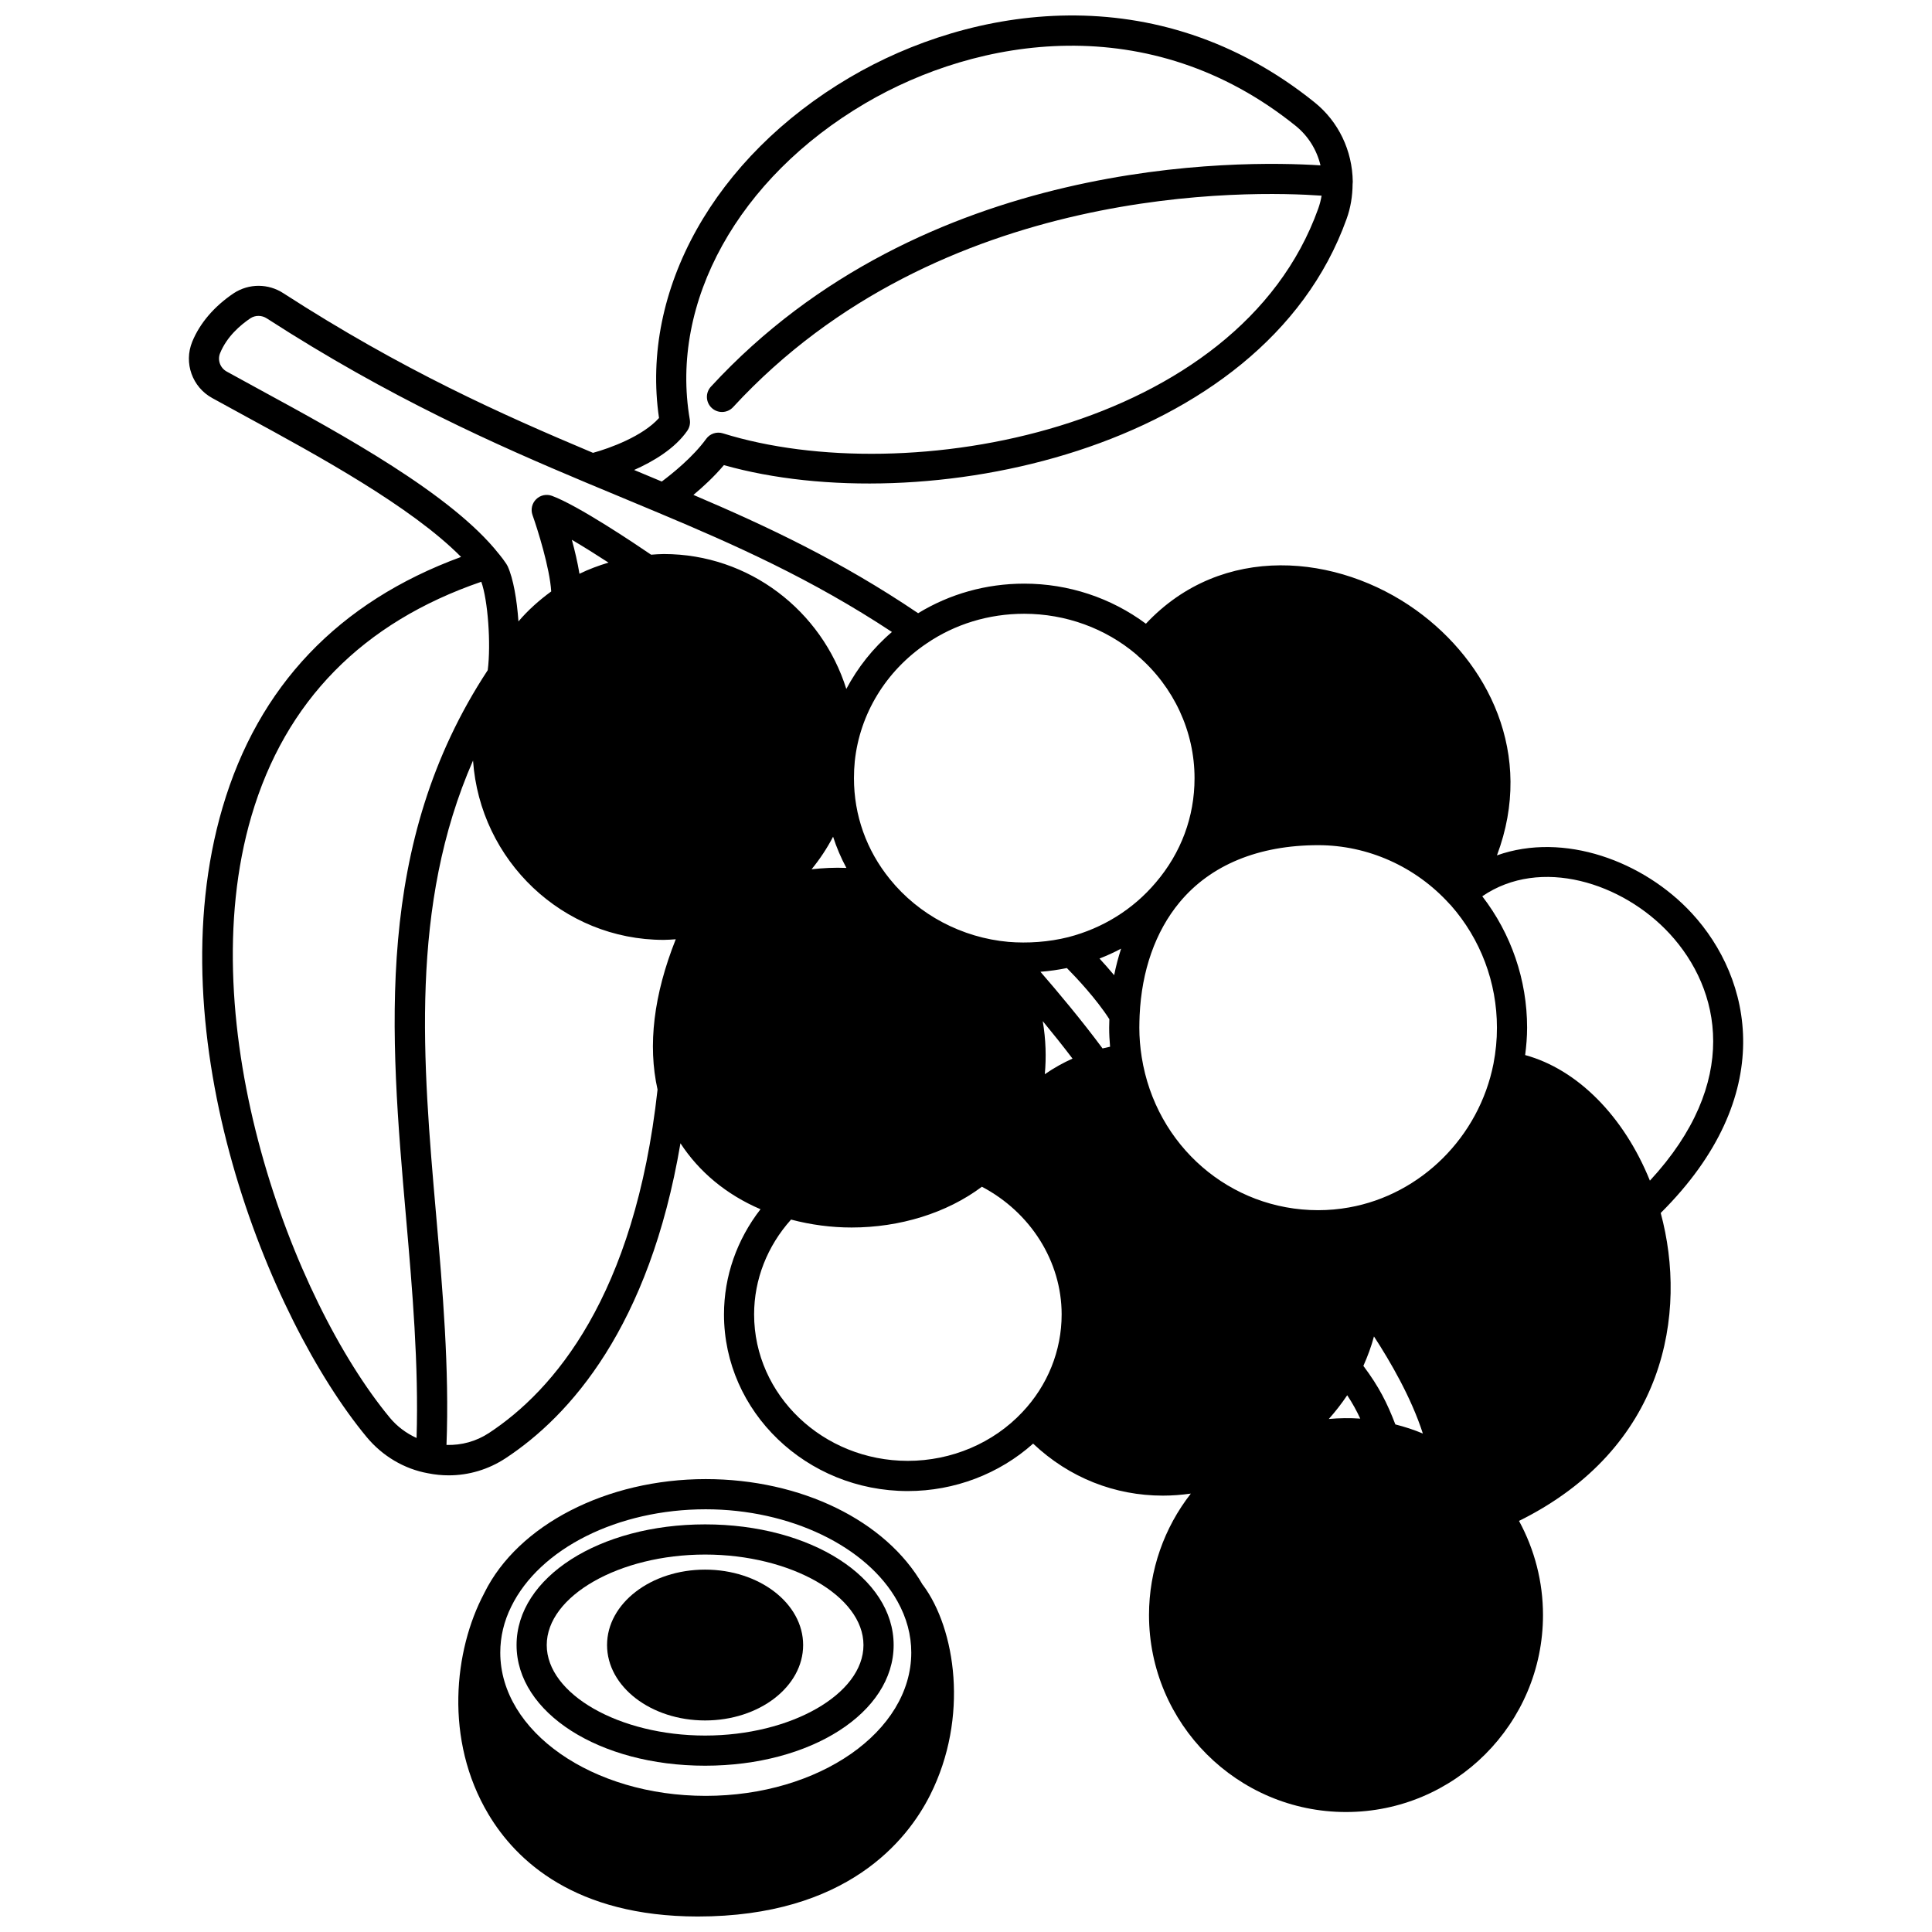 <?xml version="1.0" encoding="UTF-8"?>
<!-- Uploaded to: SVG Repo, www.svgrepo.com, Generator: SVG Repo Mixer Tools -->
<svg width="800px" height="800px" version="1.1" viewBox="144 144 512 512" xmlns="http://www.w3.org/2000/svg">
 <defs>
  <clipPath id="b">
   <path d="m194 148.09h412v476.91h-412z"/>
  </clipPath>
  <clipPath id="a">
   <path d="m265 535h132v116.9h-132z"/>
  </clipPath>
 </defs>
 <g clip-path="url(#b)">
  <path d="m592.34 386.01c-12.73-13.797-33.887-21.633-51.633-15.328 10.094-26.855-2.371-51.305-21.441-64.996-20.738-14.887-51.355-17.961-71.59 3.606-9.223-6.856-20.508-10.621-32.238-10.621-10.09 0-19.75 2.723-28.125 7.836-20.633-13.941-40.047-23.043-59.547-31.352 2.535-2.117 5.504-4.84 8.074-7.894 52.23 14.762 142.77-3.172 165.02-65.242 1.07-2.953 1.574-6.07 1.594-9.266 0-0.012 0.012-0.023 0.012-0.035 0.004-0.02-0.008-0.039-0.004-0.062 0-0.16 0.039-0.316 0.035-0.48-0.098-8.285-3.789-15.961-10.125-21.055-41.844-33.684-91.066-25.5-123.17-6.602-35.855 21.098-55.531 56.355-50.555 90.254-4.32 4.852-13.102 8.035-17.496 9.234-24.215-10.188-50.504-21.926-82.062-42.305-3.981-2.598-9.113-2.617-13.125-0.008-5.188 3.484-9 7.938-11.023 12.879-2.285 5.606 0.008 12.023 5.316 14.922 2.82 1.566 5.898 3.242 9.141 5.004 18.711 10.18 43.609 23.754 56.793 37.094-32.488 11.918-53.746 34.223-63.207 66.391-17.879 60.793 12.215 135.49 38.18 166.84 4.195 5.059 9.988 8.477 16.238 9.602 1.84 0.371 3.68 0.555 5.516 0.555 5.312 0 10.52-1.547 15.066-4.531 17.016-11.195 38.09-34.723 46.344-83.473 4.934 7.566 12.156 13.609 21.215 17.48-6.25 8.055-9.676 17.742-9.676 27.879 0 25.809 21.859 46.809 48.727 46.809 12.371 0 24.238-4.562 33.195-12.57 9.586 9.066 21.672 13.781 34.383 13.781 2.453 0 4.934-0.191 7.414-0.539-7.062 9.035-11.086 20.301-11.086 32.184 0 28.785 23.418 52.203 52.207 52.203 28.789 0 52.203-23.418 52.203-52.203 0-8.762-2.195-17.289-6.356-24.945 38.816-19.223 44.738-55.035 37.551-81.605 31.332-31.156 24.188-62.152 8.242-79.438zm-5.875 5.422c13.656 14.801 18.879 39.398-5.223 65.453-6.894-17.066-19.207-29.504-33.059-33.281 0.309-2.426 0.516-4.832 0.516-7.25 0-12.684-4.215-24.887-11.879-34.832 15.422-10.566 37.199-3.582 49.645 9.91zm-290.92-104.38c3.156 1.852 6.606 4.027 9.711 6.043-2.625 0.797-5.207 1.742-7.691 2.961-0.492-2.992-1.234-6.144-2.019-9.004zm212.57 211.12c4.262 6.523 9.906 16.211 12.957 25.73-2.356-1-4.797-1.777-7.289-2.418-2.176-5.688-4.328-9.977-8.473-15.512 1.137-2.566 2.113-5.164 2.805-7.801zm-7.086 15.582c1.391 2.106 2.481 4.09 3.453 6.191-2.75-0.191-5.539-0.156-8.332 0.098 1.781-2 3.41-4.102 4.879-6.289zm-80.145-85.078c0.414-4.477 0.281-9.164-0.543-14.066 2.59 3.137 5.309 6.531 7.891 9.934-2.367 1.047-4.867 2.422-7.348 4.133zm118.9-2.754c-3.824 19.355-19.191 34.645-38.238 38.055-2.703 0.488-5.461 0.734-8.203 0.734-23.371 0-43.047-17.055-46.777-40.559-0.418-2.644-0.629-5.199-0.629-7.805 0-1.109 0.039-2.184 0.074-3.219 0.535-11.906 4.188-22.273 10.562-29.973 8.223-9.93 20.938-15.176 36.773-15.176 13.168 0 25.855 5.684 34.805 15.59l0.059 0.059c0.062 0.066 0.129 0.133 0.195 0.195 0.027 0.023 0.051 0.055 0.078 0.078 7.887 8.953 12.223 20.453 12.223 32.438 0.008 3.188-0.301 6.328-0.922 9.582zm-100.52-23.484c-1.363-1.629-2.68-3.109-3.883-4.414 1.965-0.77 3.883-1.637 5.723-2.621-0.734 2.273-1.363 4.609-1.84 7.035zm-12.531-1.895c2.523 2.551 7.816 8.176 11.258 13.555-0.023 0.742-0.051 1.48-0.051 2.246 0 1.695 0.094 3.371 0.242 5.047-0.613 0.121-1.281 0.273-1.996 0.449-5.496-7.422-11.914-15.07-16.457-20.309 2.352-0.184 4.684-0.512 7.004-0.988zm-67.652-26.18c2.195-2.691 4.102-5.566 5.695-8.625 0.922 2.852 2.094 5.613 3.527 8.27-3.106-0.137-6.254 0.027-9.223 0.355zm86.086-56.906c0.039 0.047 0.094 0.09 0.137 0.133 0.07 0.07 0.141 0.145 0.219 0.211 9.562 8.23 15.043 20.047 15.043 32.426 0 10.234-3.555 19.797-10.289 27.676-6 7.09-14.027 12.09-23.176 14.453-5.203 1.305-10.75 1.668-15.824 1.254-12.332-1.098-23.785-7.152-31.426-16.605-6.242-7.684-9.543-16.945-9.543-26.781 0-1.504 0.07-3.012 0.215-4.457 1.32-12.559 8.234-23.93 18.992-31.215 7.559-5.164 16.52-7.898 25.922-7.898 10.984 0.012 21.523 3.84 29.73 10.805zm-119.02-59.32c0.594-0.863 0.836-1.922 0.656-2.957-5.371-31.129 12.863-64.016 46.449-83.777 29.805-17.543 75.434-25.195 114.11 5.945 3.312 2.668 5.598 6.348 6.586 10.477-21.277-1.383-105.23-2.5-161.55 58.648-1.496 1.621-1.395 4.152 0.23 5.648 0.766 0.707 1.742 1.059 2.711 1.059 1.078 0 2.152-0.434 2.938-1.285 54.895-59.602 137.55-57.363 155.96-56.039-0.195 1.18-0.496 2.332-0.898 3.449-21.078 58.812-108.92 74.773-157.77 59.531-1.637-0.512-3.418 0.078-4.426 1.469-3.496 4.82-9 9.238-11.766 11.305-2.426-1.02-4.859-2.039-7.328-3.062 5.074-2.25 10.789-5.637 14.102-10.41zm-112.94-10.676c-3.227-1.75-6.277-3.414-9.109-4.988-1.754-0.961-2.519-3.062-1.766-4.891 1.789-4.383 5.383-7.453 8.035-9.238 1.305-0.852 3.019-0.836 4.363 0.047 32.652 21.086 60.77 33.508 84.566 43.496l8.43 3.512c3.582 1.488 7.117 2.953 10.633 4.441 20.469 8.582 40.668 17.562 62.012 31.641-5.019 4.273-9.07 9.422-12.09 15.098-6.492-20.703-25.719-35.754-48.375-35.754-1.133 0-2.238 0.098-3.356 0.176-4.199-2.867-19.371-13.062-26.285-15.602-1.449-0.531-3.086-0.184-4.188 0.914-1.102 1.086-1.477 2.719-0.957 4.176 1.355 3.812 4.574 14.043 4.957 20.25-3.188 2.328-6.133 4.949-8.684 7.945-0.406-5.75-1.355-11.34-2.863-14.641-0.098-0.207-0.211-0.406-0.34-0.594-0.586-0.863-1.23-1.773-1.871-2.527-0.027-0.035-0.062-0.074-0.098-0.113-0.008-0.012-0.02-0.02-0.027-0.031-12.512-15.836-41.676-31.715-62.988-43.316zm34.109 272.25c-25.859-31.207-52.988-104-36.672-159.48 8.945-30.422 29.453-51.27 60.902-62.055 1.742 4.828 2.602 16.414 1.711 23.422-30.254 46.012-25.906 96.273-21.664 144.9 1.688 19.332 3.398 39.25 2.801 58.582-2.688-1.234-5.133-3.016-7.078-5.367zm26.266 4.047c-3.379 2.223-7.266 3.281-11.258 3.164 0.781-20.156-1.004-40.961-2.762-61.125-3.519-40.32-7.059-81.797 9.797-120.25 1.844 26.512 23.773 47.531 50.539 47.531 1.062 0 2.121-0.098 3.184-0.164-5.856 14.723-7.453 28.078-4.824 39.828-6.035 54.863-27.609 79.789-44.676 91.016zm70.266-31.43c0-9.258 3.484-18.082 9.789-25.129 5.25 1.387 10.664 2.102 16.051 2.102 12.734 0 25.199-3.805 34.527-10.805 12.875 6.777 21.133 19.773 21.133 33.832 0 9.617-3.703 18.82-10.426 25.922-7.703 8.195-18.758 12.891-30.344 12.891-22.457 0-40.73-17.41-40.73-38.812z"/>
 </g>
 <path d="m330.86 611.93c28.02 0 49.965-14.047 49.965-31.977s-21.945-31.977-49.965-31.977-49.965 14.047-49.965 31.977c0 17.934 21.945 31.977 49.965 31.977zm0-55.957c22.746 0 41.969 10.984 41.969 23.984s-19.223 23.984-41.969 23.984c-22.746 0-41.969-10.984-41.969-23.984 0-13.004 19.219-23.984 41.969-23.984z"/>
 <path d="m356.84 579.95c0 11.039-11.633 19.988-25.984 19.988-14.348 0-25.98-8.949-25.98-19.988s11.633-19.984 25.98-19.984c14.352 0 25.984 8.945 25.984 19.984"/>
 <g clip-path="url(#a)">
  <path d="m388.53 564c-9.762-17.035-32.238-28.023-57.512-28.023-26.188 0-49.73 12.109-58.641 30.121 0 0-0.004 0.004-0.004 0.004-0.004 0.008-0.008 0.012-0.008 0.02-0.016 0.031-0.035 0.062-0.051 0.098-0.012 0.027-0.02 0.051-0.031 0.078-7.934 14.938-10.637 38.762 1.172 58.523 7.367 12.328 22.957 27.031 55.41 27.074 39.555 0 55.602-20.188 61.648-32.219 10.332-20.566 6.723-44.008-1.918-55.629-0.023-0.016-0.051-0.023-0.066-0.047zm-57.512-20.023c22.312 0 42.738 9.805 50.824 24.398 0.004 0.004 0.004 0.008 0.008 0.012 2.418 4.336 3.648 8.902 3.648 13.562 0 20.938-24.438 37.973-54.48 37.973-30.02 0-54.441-17.035-54.441-37.973 0-4.188 0.977-8.289 2.91-12.191 7.559-15.426 28.266-25.781 51.531-25.781z"/>
 </g>
</svg>